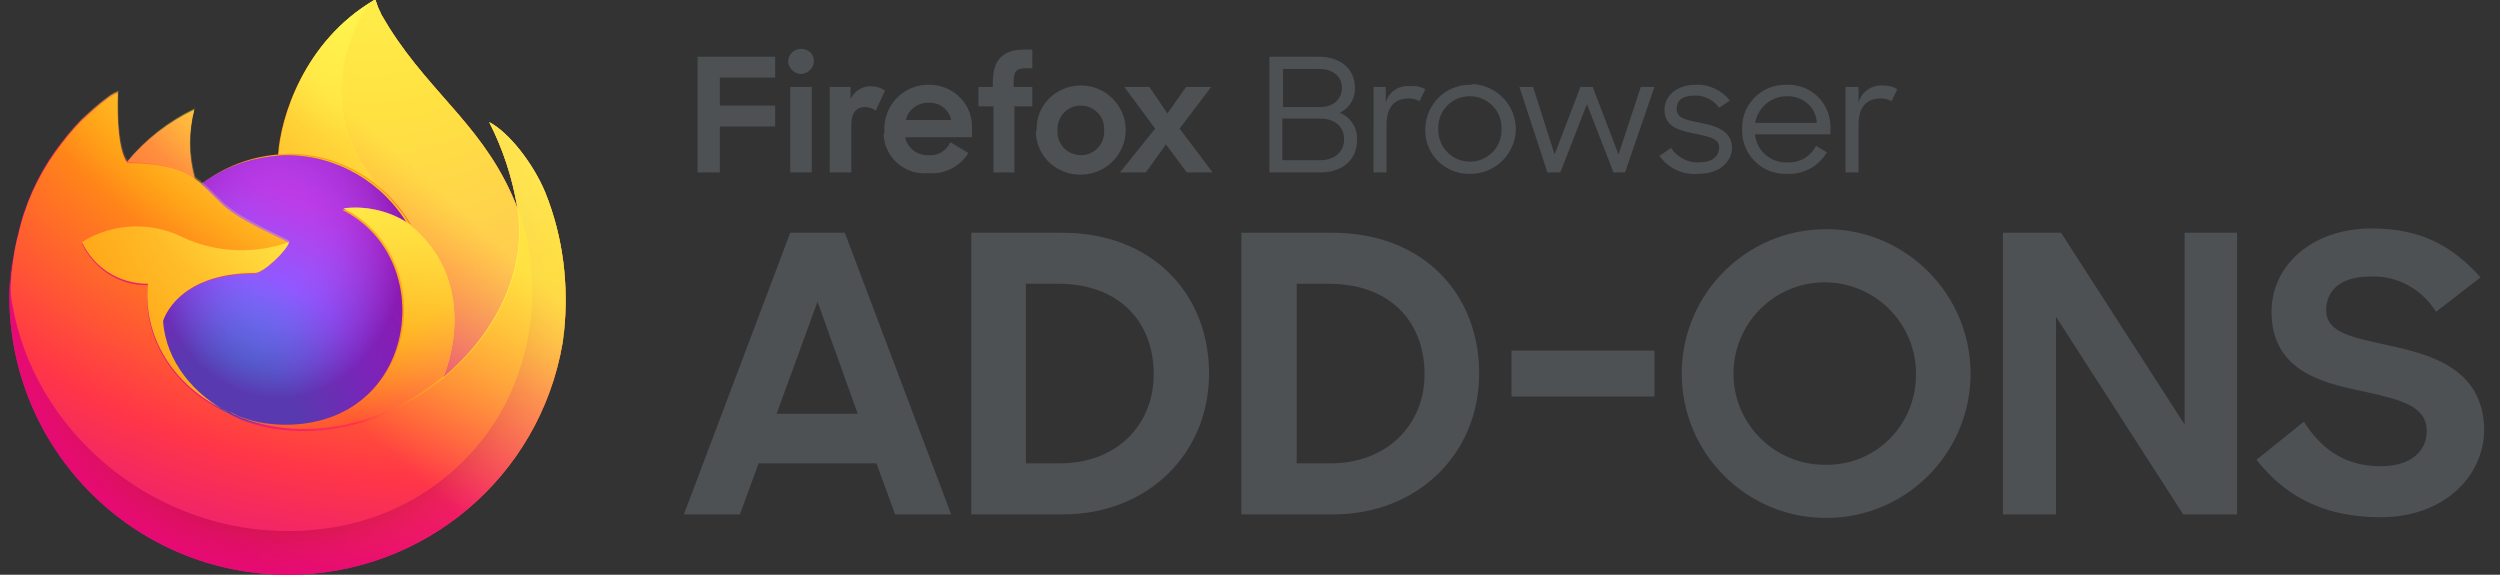 <?xml version="1.0" encoding="utf-8"?>
<!-- Generator: Adobe Illustrator 18.0.0, SVG Export Plug-In . SVG Version: 6.00 Build 0)  -->
<!DOCTYPE svg PUBLIC "-//W3C//DTD SVG 1.1//EN" "http://www.w3.org/Graphics/SVG/1.1/DTD/svg11.dtd">
<svg version="1.1" id="Assets" xmlns="http://www.w3.org/2000/svg" xmlns:xlink="http://www.w3.org/1999/xlink" x="0px" y="0px"
	 width="348px" height="80px" viewBox="0 0 348 80" enable-background="new 0 0 348 80" xml:space="preserve">
<rect x="0" y="0" width="348" height="80" fill="#333333" stroke="none"/>
<linearGradient id="shape-base_1_" gradientUnits="userSpaceOnUse" x1="-241.95" y1="9.684" x2="-242.729" y2="10.46" gradientTransform="matrix(77.419 0 0 79.967 18800.271 -762.005)">
	<stop  offset="5.000000e-002" style="stop-color:#FFF44F"/>
	<stop  offset="0.37" style="stop-color:#FF980E"/>
	<stop  offset="0.53" style="stop-color:#FF3647"/>
	<stop  offset="0.7" style="stop-color:#E31587"/>
</linearGradient>
<path id="shape-base" fill="url(#shape-base_1_)" d="M75.9,26.8c-1.7-4.1-5.1-8.4-7.8-9.8c1.9,3.7,3.2,7.7,3.9,11.8v0.1
	c-4.3-11-11.7-15.4-17.8-25c-0.3-0.5-0.6-1-0.9-1.5c-0.2-0.3-0.3-0.5-0.4-0.8c-0.3-0.5-0.4-1-0.6-1.5c0-0.1,0-0.1-0.1-0.1
	c0,0,0,0-0.1,0l0,0l0,0l0,0c-9.7,5.7-13,16.3-13.3,21.5c-3.9,0.3-7.6,1.7-10.7,4.1c-0.3-0.3-0.7-0.5-1-0.8c-0.9-3.1-0.9-6.4-0.1-9.5
	c-3.6,1.7-6.8,4.2-9.3,7.2l0,0c-1.5-1.9-1.4-8.4-1.3-9.7c-0.5,0.2-0.9,0.4-1.3,0.7c-1.4,1-2.6,2.1-3.8,3.2C10,18,8.8,19.5,7.7,21
	l0,0l0,0c-2.5,3.5-4.3,7.5-5.2,11.7L2.4,33c-0.2,1-0.4,1.8-0.5,2.6v0.1c-0.3,1.8-0.5,3.5-0.6,5.3v0.2C1.3,62.7,18.7,80,40.1,80
	c18.9,0,35-13.6,38.2-32.2c0.1-0.5,0.1-1,0.2-1.5C79.2,39.7,78.4,33,75.9,26.8z M31.2,57.2c0.2,0.1,0.4,0.2,0.5,0.3l0,0
	C31.6,57.4,31.4,57.3,31.2,57.2z M72.1,28.9L72.1,28.9L72.1,28.9L72.1,28.9z"/>
<radialGradient id="body-outer-ring_1_" cx="-241.154" cy="11.976" r="1.28" gradientTransform="matrix(61.935 0 0 62.95 15005.06 -736.875)" gradientUnits="userSpaceOnUse">
	<stop  offset="0.13" style="stop-color:#FFBD4F"/>
	<stop  offset="0.28" style="stop-color:#FF980E"/>
	<stop  offset="0.47" style="stop-color:#FF3750"/>
	<stop  offset="0.78" style="stop-color:#EB0878"/>
	<stop  offset="0.86" style="stop-color:#E50080"/>
</radialGradient>
<path id="body-outer-ring" fill="url(#body-outer-ring_1_)" d="M75.9,26.8c-1.7-4.1-5.1-8.4-7.8-9.8c1.9,3.7,3.2,7.7,3.9,11.8l0,0
	l0,0c3,8.5,2.6,17.9-1.2,26.2c-4.4,9.5-15.2,19.3-32,18.8c-18.2-0.5-34.2-14-37.2-31.7c-0.5-2.8,0-4.2,0.3-6.5
	c-0.4,1.8-0.6,3.5-0.6,5.3v0.2C1.3,62.7,18.7,80,40.1,80c18.9,0,35-13.6,38.2-32.2c0.1-0.5,0.1-1,0.2-1.5
	C79.2,39.7,78.4,33,75.9,26.8z"/>
<radialGradient id="body-outer-ring-shadow_1_" cx="-241.635" cy="12.505" r="1.28" gradientTransform="matrix(63.483 0 0 62.95 15378.999 -744.996)" gradientUnits="userSpaceOnUse">
	<stop  offset="0.3" style="stop-color:#960E18"/>
	<stop  offset="0.35" style="stop-color:#B11927;stop-opacity:0.74"/>
	<stop  offset="0.43" style="stop-color:#DB293D;stop-opacity:0.34"/>
	<stop  offset="0.5" style="stop-color:#F5334B;stop-opacity:9.000000e-002"/>
	<stop  offset="0.53" style="stop-color:#FF3750;stop-opacity:0"/>
</radialGradient>
<path id="body-outer-ring-shadow" fill="url(#body-outer-ring-shadow_1_)" d="M75.9,26.8c-1.7-4.1-5.1-8.4-7.8-9.8
	c1.9,3.7,3.2,7.7,3.9,11.8l0,0l0,0c3,8.5,2.6,17.9-1.2,26.2c-4.4,9.5-15.2,19.3-32,18.8c-18.2-0.5-34.2-14-37.2-31.7
	c-0.5-2.8,0-4.2,0.3-6.5c-0.4,1.8-0.6,3.5-0.6,5.3v0.2C1.3,62.7,18.7,80,40.1,80c18.9,0,35-13.6,38.2-32.2c0.1-0.5,0.1-1,0.2-1.5
	C79.2,39.7,78.4,33,75.9,26.8z"/>
<radialGradient id="tail-tip_1_" cx="-232.284" cy="24.028" r="1.4" gradientTransform="matrix(18.585 0 0 31.555 4364.648 -761.992)" gradientUnits="userSpaceOnUse">
	<stop  offset="0.13" style="stop-color:#FFF44F"/>
	<stop  offset="0.53" style="stop-color:#FF980E"/>
</radialGradient>
<path id="tail-tip" fill="url(#tail-tip_1_)" d="M57.1,31.4c0.1,0.1,0.2,0.1,0.2,0.2c-1-1.7-2.2-3.3-3.6-4.7
	c-12-12-3.2-26.1-1.7-26.8l0,0c-9.7,5.7-13,16.3-13.3,21.5c0.5,0,0.9-0.1,1.4-0.1C47.1,21.5,53.6,25.3,57.1,31.4z"/>
<radialGradient id="globe-base_1_" cx="-238.627" cy="21.293" r="1" gradientTransform="matrix(34.428 0 0 37.739 8245.942 -740.543)" gradientUnits="userSpaceOnUse">
	<stop  offset="0.35" style="stop-color:#3A8EE6"/>
	<stop  offset="0.67" style="stop-color:#9059FF"/>
	<stop  offset="1" style="stop-color:#C139E6"/>
</radialGradient>
<path id="globe-base" fill="url(#globe-base_1_)" d="M40.1,33.8c-0.1,1-3.5,4.3-4.7,4.3c-11,0-12.8,6.7-12.8,6.7
	c0.5,5.6,4.4,10.2,9.1,12.7c0.2,0.1,0.4,0.2,0.7,0.3c0.4,0.2,0.8,0.3,1.1,0.5c1.6,0.6,3.3,0.9,5,1c19.3,0.9,23.1-23.1,9.1-30.1
	c3.3-0.4,6.6,0.4,9.3,2.3c-3.5-6.1-10-9.9-17-9.9c-0.5,0-0.9,0-1.4,0.1c-3.9,0.3-7.6,1.7-10.7,4.1c0.6,0.5,1.3,1.2,2.7,2.6
	C33.4,30.8,40.1,33.5,40.1,33.8z"/>
<radialGradient id="globe-shadow_1_" cx="-237.541" cy="20.521" r="0.59" gradientTransform="matrix(30.985 0 0 37.739 7399.014 -740.543)" gradientUnits="userSpaceOnUse">
	<stop  offset="0.21" style="stop-color:#9059FF;stop-opacity:0"/>
	<stop  offset="0.97" style="stop-color:#6E008B;stop-opacity:0.6"/>
</radialGradient>
<path id="globe-shadow" fill="url(#globe-shadow_1_)" d="M40.1,33.8c-0.1,1-3.5,4.3-4.7,4.3c-11,0-12.8,6.7-12.8,6.7
	c0.5,5.6,4.4,10.2,9.1,12.7c0.2,0.1,0.4,0.2,0.7,0.3c0.4,0.2,0.8,0.3,1.1,0.5c1.6,0.6,3.3,0.9,5,1c19.3,0.9,23.1-23.1,9.1-30.1
	c3.3-0.4,6.6,0.4,9.3,2.3c-3.5-6.1-10-9.9-17-9.9c-0.5,0-0.9,0-1.4,0.1c-3.9,0.3-7.6,1.7-10.7,4.1c0.6,0.5,1.3,1.2,2.7,2.6
	C33.4,30.8,40.1,33.5,40.1,33.8z"/>
<radialGradient id="ear_1_" cx="-217.835" cy="79.439" r="2.9" gradientTransform="matrix(9.438 0 0 9.473 2093.375 -746.581)" gradientUnits="userSpaceOnUse">
	<stop  offset="0.1" style="stop-color:#FFE226"/>
	<stop  offset="0.79" style="stop-color:#FF7139"/>
</radialGradient>
<path id="ear" fill="url(#ear_1_)" d="M26.3,24.4c0.3,0.2,0.5,0.3,0.8,0.5c-0.9-3.1-0.9-6.4-0.1-9.5c-3.6,1.7-6.8,4.2-9.3,7.2
	C17.8,22.6,23.4,22.5,26.3,24.4z"/>
<radialGradient id="body_1_" cx="-241.77" cy="12.096" r="1.8" gradientTransform="matrix(72.577 0 0 60.932 17609.389 -749.059)" gradientUnits="userSpaceOnUse">
	<stop  offset="0.11" style="stop-color:#FFF44F"/>
	<stop  offset="0.46" style="stop-color:#FF980E"/>
	<stop  offset="0.72" style="stop-color:#FF3647"/>
	<stop  offset="0.9" style="stop-color:#E31587"/>
</radialGradient>
<path id="body" fill="url(#body_1_)" d="M1.7,42.2c3,17.7,19,31.2,37.2,31.7c16.8,0.5,27.6-9.3,32-18.8c3.8-8.2,4.2-17.6,1.2-26.2
	l0,0l0,0V29c1.4,9-3.2,17.7-10.3,23.6l0,0c-13.9,11.3-27.2,6.8-29.9,5c-0.2-0.1-0.4-0.2-0.6-0.3C23.2,53.4,19.8,46,20.6,39.7
	c-3.9,0.1-7.5-2.2-9.2-5.8c4.3-2.7,9.7-2.9,14.2-0.6c4.6,2.1,9.8,2.3,14.6,0.6c0-0.3-6.8-3-9.4-5.6c-1.4-1.4-2.1-2.1-2.7-2.6
	c-0.3-0.3-0.7-0.5-1-0.8c-0.3-0.2-0.5-0.4-0.8-0.5c-2.8-1.8-8.4-1.7-8.6-1.7l0,0c-1.5-1.9-1.4-8.4-1.3-9.7c-0.5,0.2-0.9,0.4-1.3,0.7
	c-1.4,1-2.6,2.1-3.8,3.2c-1.3,1.3-2.5,2.8-3.6,4.3l0,0l0,0c-2.5,3.5-4.3,7.5-5.2,11.7C2.4,33,1,39,1.7,42.2z"/>
<radialGradient id="tail-flame_1_" cx="-214.035" cy="-6.811" r="3.488" gradientTransform="matrix(2.594 24.496 -24.68 2.575 438.492 5250.61)" gradientUnits="userSpaceOnUse">
	<stop  offset="0" style="stop-color:#FFF44F"/>
	<stop  offset="0.3" style="stop-color:#FF980E"/>
	<stop  offset="0.57" style="stop-color:#FF3647"/>
	<stop  offset="0.74" style="stop-color:#E31587"/>
</radialGradient>
<path id="tail-flame" fill="url(#tail-flame_1_)" d="M53.7,26.9c1.4,1.4,2.6,3,3.6,4.7c0.2,0.1,0.4,0.3,0.6,0.5
	c8.8,8.1,4.2,19.5,3.8,20.4c7.1-5.9,11.7-14.6,10.3-23.6c-4.3-11-11.7-15.4-17.8-25c-0.3-0.5-0.6-1-0.9-1.5
	c-0.2-0.3-0.3-0.5-0.4-0.8c-0.3-0.5-0.4-1-0.6-1.5c0-0.1,0-0.1-0.1-0.1c0,0,0,0-0.1,0l0,0l0,0C50.6,0.7,41.7,14.8,53.7,26.9z"/>
<radialGradient id="tail-small_1_" cx="-237.995" cy="24.247" r="2.384" gradientTransform="matrix(31.474 0 0 30.885 7528.283 -732.971)" gradientUnits="userSpaceOnUse">
	<stop  offset="0.14" style="stop-color:#FFF44F"/>
	<stop  offset="0.48" style="stop-color:#FF980E"/>
	<stop  offset="0.66" style="stop-color:#FF3647"/>
	<stop  offset="0.9" style="stop-color:#E31587"/>
</radialGradient>
<path id="tail-small" fill="url(#tail-small_1_)" d="M57.9,32c-0.2-0.2-0.4-0.3-0.6-0.5c-0.1-0.1-0.2-0.1-0.2-0.2
	c-2.7-1.9-6.1-2.7-9.3-2.3c13.9,7,10.2,31-9.1,30.1c-1.7-0.1-3.4-0.4-5-1c-0.4-0.1-0.8-0.3-1.1-0.5c-0.2-0.1-0.4-0.2-0.7-0.3l0,0
	c2.7,1.8,16,6.3,29.9-5l0,0C62.1,51.6,66.7,40.1,57.9,32z"/>
<radialGradient id="cheek-tufts_1_" cx="-235.866" cy="29.097" r="3.131" gradientTransform="matrix(28.801 0 0 25.792 6850.37 -730.369)" gradientUnits="userSpaceOnUse">
	<stop  offset="9.000000e-002" style="stop-color:#FFF44F"/>
	<stop  offset="0.63" style="stop-color:#FF980E"/>
</radialGradient>
<path id="cheek-tufts" fill="url(#cheek-tufts_1_)" d="M22.7,44.7c0,0,1.8-6.7,12.8-6.7c1.2,0,4.6-3.3,4.7-4.3
	c-4.7,1.7-10,1.5-14.6-0.6c-4.5-2.3-9.9-2.1-14.2,0.6c1.7,3.6,5.2,5.8,9.2,5.8c-0.7,6.3,2.6,13.7,10.7,17.6c0.2,0.1,0.4,0.2,0.5,0.3
	C27.1,55,23.1,50.4,22.7,44.7z"/>
<linearGradient id="overlay-yellow_1_" gradientUnits="userSpaceOnUse" x1="-242" y1="9.689" x2="-242.62" y2="10.389" gradientTransform="matrix(77.419 0 0 79.967 18800.271 -762.005)">
	<stop  offset="0.17" style="stop-color:#FFF44F;stop-opacity:0.8"/>
	<stop  offset="0.6" style="stop-color:#FFF44F;stop-opacity:0"/>
</linearGradient>
<path id="overlay-yellow" fill="url(#overlay-yellow_1_)" d="M75.9,26.8c-1.7-4.1-5.1-8.4-7.8-9.8c1.9,3.7,3.2,7.7,3.9,11.8v0.1
	c-4.3-11-11.7-15.4-17.8-25c-0.3-0.5-0.6-1-0.9-1.5c-0.2-0.3-0.3-0.5-0.4-0.8c-0.3-0.5-0.4-1-0.6-1.5c0-0.1,0-0.1-0.1-0.1
	c0,0,0,0-0.1,0l0,0l0,0l0,0c-9.7,5.7-13,16.3-13.3,21.5c0.5,0,0.9-0.1,1.4-0.1c7,0,13.5,3.8,17,9.9c-2.7-1.9-6.1-2.7-9.3-2.3
	c13.9,7,10.2,31-9.1,30.1c-1.7-0.1-3.4-0.4-5-1c-0.4-0.1-0.8-0.3-1.1-0.5c-0.2-0.1-0.4-0.2-0.7-0.3l0,0c-0.2-0.1-0.4-0.2-0.6-0.3
	c0.2,0.1,0.4,0.2,0.5,0.3c-4.7-2.4-8.6-7.1-9.1-12.7c0,0,1.8-6.7,12.8-6.7c1.2,0,4.6-3.3,4.7-4.3c0-0.3-6.8-3-9.4-5.6
	c-1.4-1.4-2.1-2.1-2.7-2.6c-0.3-0.3-0.7-0.5-1-0.8c-0.9-3.1-0.9-6.4-0.1-9.5c-3.6,1.7-6.8,4.2-9.3,7.2l0,0c-1.5-1.9-1.4-8.4-1.3-9.7
	c-0.5,0.2-0.9,0.4-1.3,0.7c-1.4,1-2.6,2.1-3.8,3.2c-1.3,1.3-2.5,2.8-3.6,4.3l0,0l0,0c-2.5,3.5-4.3,7.5-5.2,11.7l-0.1,0.3
	c-0.1,0.3-0.4,2.1-0.4,2.4l0,0c-0.3,1.8-0.5,3.6-0.6,5.4v0.2C1.3,62.7,18.7,80,40.1,80c18.9,0,35-13.6,38.2-32.2
	c0.1-0.5,0.1-1,0.2-1.5C79.2,39.7,78.4,33,75.9,26.8z M72.1,28.8L72.1,28.8L72.1,28.8z"/>
<path fill="#4D5154" d="M97.1,7.9h10.8v2.9h-7.7v3.9h7.7v2.9h-7.7V24h-3.1C97.1,24,97.1,7.9,97.1,7.9z M111.5,6.8
	c1,0,1.8,0.7,1.8,1.7v0.1c-0.1,1-0.9,1.7-1.9,1.7c-0.9-0.1-1.6-0.8-1.7-1.7C109.7,7.6,110.5,6.8,111.5,6.8
	C111.5,6.7,111.5,6.7,111.5,6.8z M110,12.1h3V24h-3V12.1z M121.9,15.4c-0.4-0.3-0.9-0.5-1.5-0.5c-1.2,0-1.9,0.8-1.9,2.5V24h-3V12.1
	h2.9v1.7c0.5-1.1,1.6-1.8,2.8-1.8c0.7,0,1.4,0.2,2,0.6L121.9,15.4z M123.1,18.1c-0.1-3.4,2.6-6.2,5.9-6.3c0.1,0,0.1,0,0.2,0
	c3.2-0.1,6,2.4,6.1,5.6c0,0.1,0,0.3,0,0.4v1.3H126c0.3,1.5,1.7,2.6,3.3,2.5c1.3,0.1,2.4-0.6,3-1.8l2.5,1.5c-1.2,1.9-3.3,3-5.6,2.8
	c-3.2,0.3-6-2.1-6.2-5.3C123.1,18.6,123.1,18.4,123.1,18.1L123.1,18.1z M126.1,16.7h6.3c-0.3-1.5-1.7-2.5-3.2-2.4
	C127.7,14.3,126.4,15.3,126.1,16.7L126.1,16.7z M136.1,12.1h2.1v-0.6c0-3.2,1.4-4.6,4.4-4.6h1.1v2.6h-0.9c-1.4,0-1.7,0.5-1.7,2v0.6
	h2.6v2.7h-2.5V24h-2.9v-9.2h-2.1v-2.7H136.1z M144.3,18.1c-0.1-3.4,2.6-6.1,6-6.2c0.1,0,0.1,0,0.2,0c3.4,0,6.2,2.8,6.2,6.2
	s-2.8,6.2-6.2,6.2c-3.3,0.1-6.1-2.4-6.3-5.7C144.2,18.4,144.2,18.2,144.3,18.1L144.3,18.1z M153.7,18.1c0.1-1.8-1.3-3.3-3.1-3.4
	c-1.8-0.1-3.3,1.3-3.4,3.1c0,0.1,0,0.2,0,0.4c-0.1,1.8,1.3,3.3,3.1,3.4s3.3-1.3,3.4-3.1C153.7,18.3,153.7,18.2,153.7,18.1z
	 M160.8,17.9l-4.3-5.8h3.5l2.5,3.7l2.6-3.7h3.5l-4.4,5.8l4.6,6.1h-3.6l-2.9-3.9l-2.8,3.9h-3.6L160.8,17.9z M186.5,15.7
	c1.3-0.6,2.2-2,2.1-3.5c0-2.6-2-4.3-5-4.3h-6.9V24h7.1c3,0,5.1-1.7,5.1-4.5C189,17.8,188,16.3,186.5,15.7z M178.6,9.6h5
	c2,0,3.2,1.1,3.2,2.6s-1.1,2.7-3,2.7h-5.2V9.6z M183.8,22.3h-5.3v-5.8h5.2c2.2,0,3.4,1.2,3.4,2.9S185.8,22.3,183.8,22.3z
	 M192.9,14.3v-2.2h-1.7V24h1.8v-6.5c0-2.6,1.1-3.8,3.1-3.8c0.5,0,1,0.1,1.5,0.4l0.8-1.7c-0.6-0.3-1.3-0.5-2-0.4
	C194.7,11.8,193.3,12.8,192.9,14.3L192.9,14.3z M204.6,11.8c-3.4,0-6.1,2.7-6.2,6.1V18c-0.1,3.4,2.6,6.1,5.9,6.2c0.1,0,0.2,0,0.2,0
	c3.4,0.1,6.3-2.5,6.5-6c0.1-3.4-2.5-6.3-6-6.5C204.9,11.8,204.7,11.8,204.6,11.8z M204.6,22.5c-2.4,0-4.3-1.9-4.4-4.3
	c0-0.1,0-0.1,0-0.2c-0.1-2.4,1.7-4.5,4.2-4.6c2.4-0.1,4.5,1.7,4.6,4.2c0,0.1,0,0.3,0,0.4c0.1,2.4-1.8,4.4-4.2,4.5
	C204.7,22.5,204.6,22.5,204.6,22.5L204.6,22.5z M225.3,21.5l-3.6-9.4H220l-3.6,9.4l-3-9.4h-1.9l3.9,11.9h1.8l3.7-9.5l3.7,9.5h1.6
	l4.1-11.9h-1.9L225.3,21.5z M236.7,17.1c-1.9-0.4-3.3-0.6-3.3-1.9s0.8-1.9,2.6-1.9c1.3,0,2.5,0.6,3.3,1.7l1.5-1
	c-1.1-1.4-2.9-2.3-4.7-2.2c-2.8,0-4.4,1.6-4.4,3.5c0,2.4,2.2,2.9,4.2,3.3c1.8,0.4,3.4,0.6,3.4,1.9s-1,2.1-2.8,2.1
	c-1.5,0.1-3-0.7-3.9-2l-1.6,1.1c1.2,1.7,3.3,2.7,5.4,2.5c3.1,0,4.7-1.8,4.7-3.7C241,18.1,238.7,17.5,236.7,17.1L236.7,17.1z
	 M248.7,11.8c-3.4-0.1-6.2,2.6-6.2,6c0,0.1,0,0.2,0,0.2c-0.1,3.3,2.5,6.1,5.8,6.2c0.2,0,0.3,0,0.5,0c2.3,0.1,4.4-1.1,5.5-3l-1.5-0.9
	c-0.8,1.5-2.3,2.4-4,2.3c-2.3,0.1-4.3-1.6-4.5-3.9h10.5v-0.8c0.1-3.3-2.4-6-5.7-6.1C248.9,11.8,248.8,11.8,248.7,11.8L248.7,11.8z
	 M244.3,17.1c0.4-2.1,2.2-3.7,4.4-3.7c2.2-0.1,4.1,1.5,4.2,3.7H244.3z M262.1,11.9c-1.6-0.1-3,0.9-3.4,2.4v-2.2h-1.8V24h1.8v-6.5
	c0-2.6,1.1-3.8,3.1-3.8c0.5,0,1,0.1,1.5,0.4l0.8-1.7C263.4,12,262.8,11.9,262.1,11.9L262.1,11.9z M110,32.4L95.2,71.6h7.8l2.6-7.1
	H122l2.6,7.1h7.8l-14.8-39.2L110,32.4z M108.1,57.6l5.7-15.6l5.6,15.6H108.1z M147.9,32.4h-12.7v39.2H148c11.7,0,20.3-8.4,20.3-19.6
	S160.3,32.4,147.9,32.4z M147.5,64.5h-4.7v-25h4.5c8.6,0,13.3,5.4,13.3,12.6C160.6,59.1,155.5,64.5,147.5,64.5z M185.5,32.4h-12.7
	v39.2h12.8c11.7,0,20.3-8.4,20.3-19.6S198,32.4,185.5,32.4L185.5,32.4z M185.2,64.5h-4.7v-25h4.5c8.6,0,13.3,5.4,13.3,12.6
	C198.3,59.1,193.1,64.5,185.2,64.5L185.2,64.5z M210.4,55.2h19.9v-6.4h-19.9V55.2z M254.2,31.9c-11.1,0-20.1,9-20.1,20.1
	s9,20.1,20.1,20.1c11.1,0,20.1-9,20.1-20.1l0,0c0-11-8.9-20-19.9-20.1C254.3,31.9,254.3,31.9,254.2,31.9L254.2,31.9z M254.2,64.7
	c-7,0.1-12.8-5.5-12.9-12.5c-0.1-7,5.5-12.8,12.5-12.9c7-0.1,12.8,5.5,12.9,12.5c0,0.1,0,0.1,0,0.2c0.1,6.9-5.3,12.6-12.2,12.7
	C254.4,64.7,254.3,64.7,254.2,64.7L254.2,64.7z M304.1,59.1l-17.2-26.7h-8.1v39.2h7.4V44.1l17.7,27.5h7.5V32.4h-7.3V59.1z
	 M332.6,48.1c-4.9-1.1-8.8-1.7-8.8-4.9c0-2.6,1.8-4.7,6.1-4.7c3.7-0.2,7.2,1.7,9.2,4.9l6.2-4.8c-4-4.4-8.3-6.8-15.2-6.8
	c-8.2,0-13.9,5.1-13.9,11.6c0,7.9,6.5,9.8,12.4,11c5.4,1.2,9.2,2,9.2,5.6c0,2.8-2.2,4.9-6.4,4.9c-4.7,0-8.1-2.1-10.7-6.2l-6.6,5.3
	c3.7,4.7,8.9,8,17.3,8c8.7,0,14.4-5.6,14.4-12.3C345.6,51.4,338.6,49.4,332.6,48.1L332.6,48.1z"/>
</svg>
